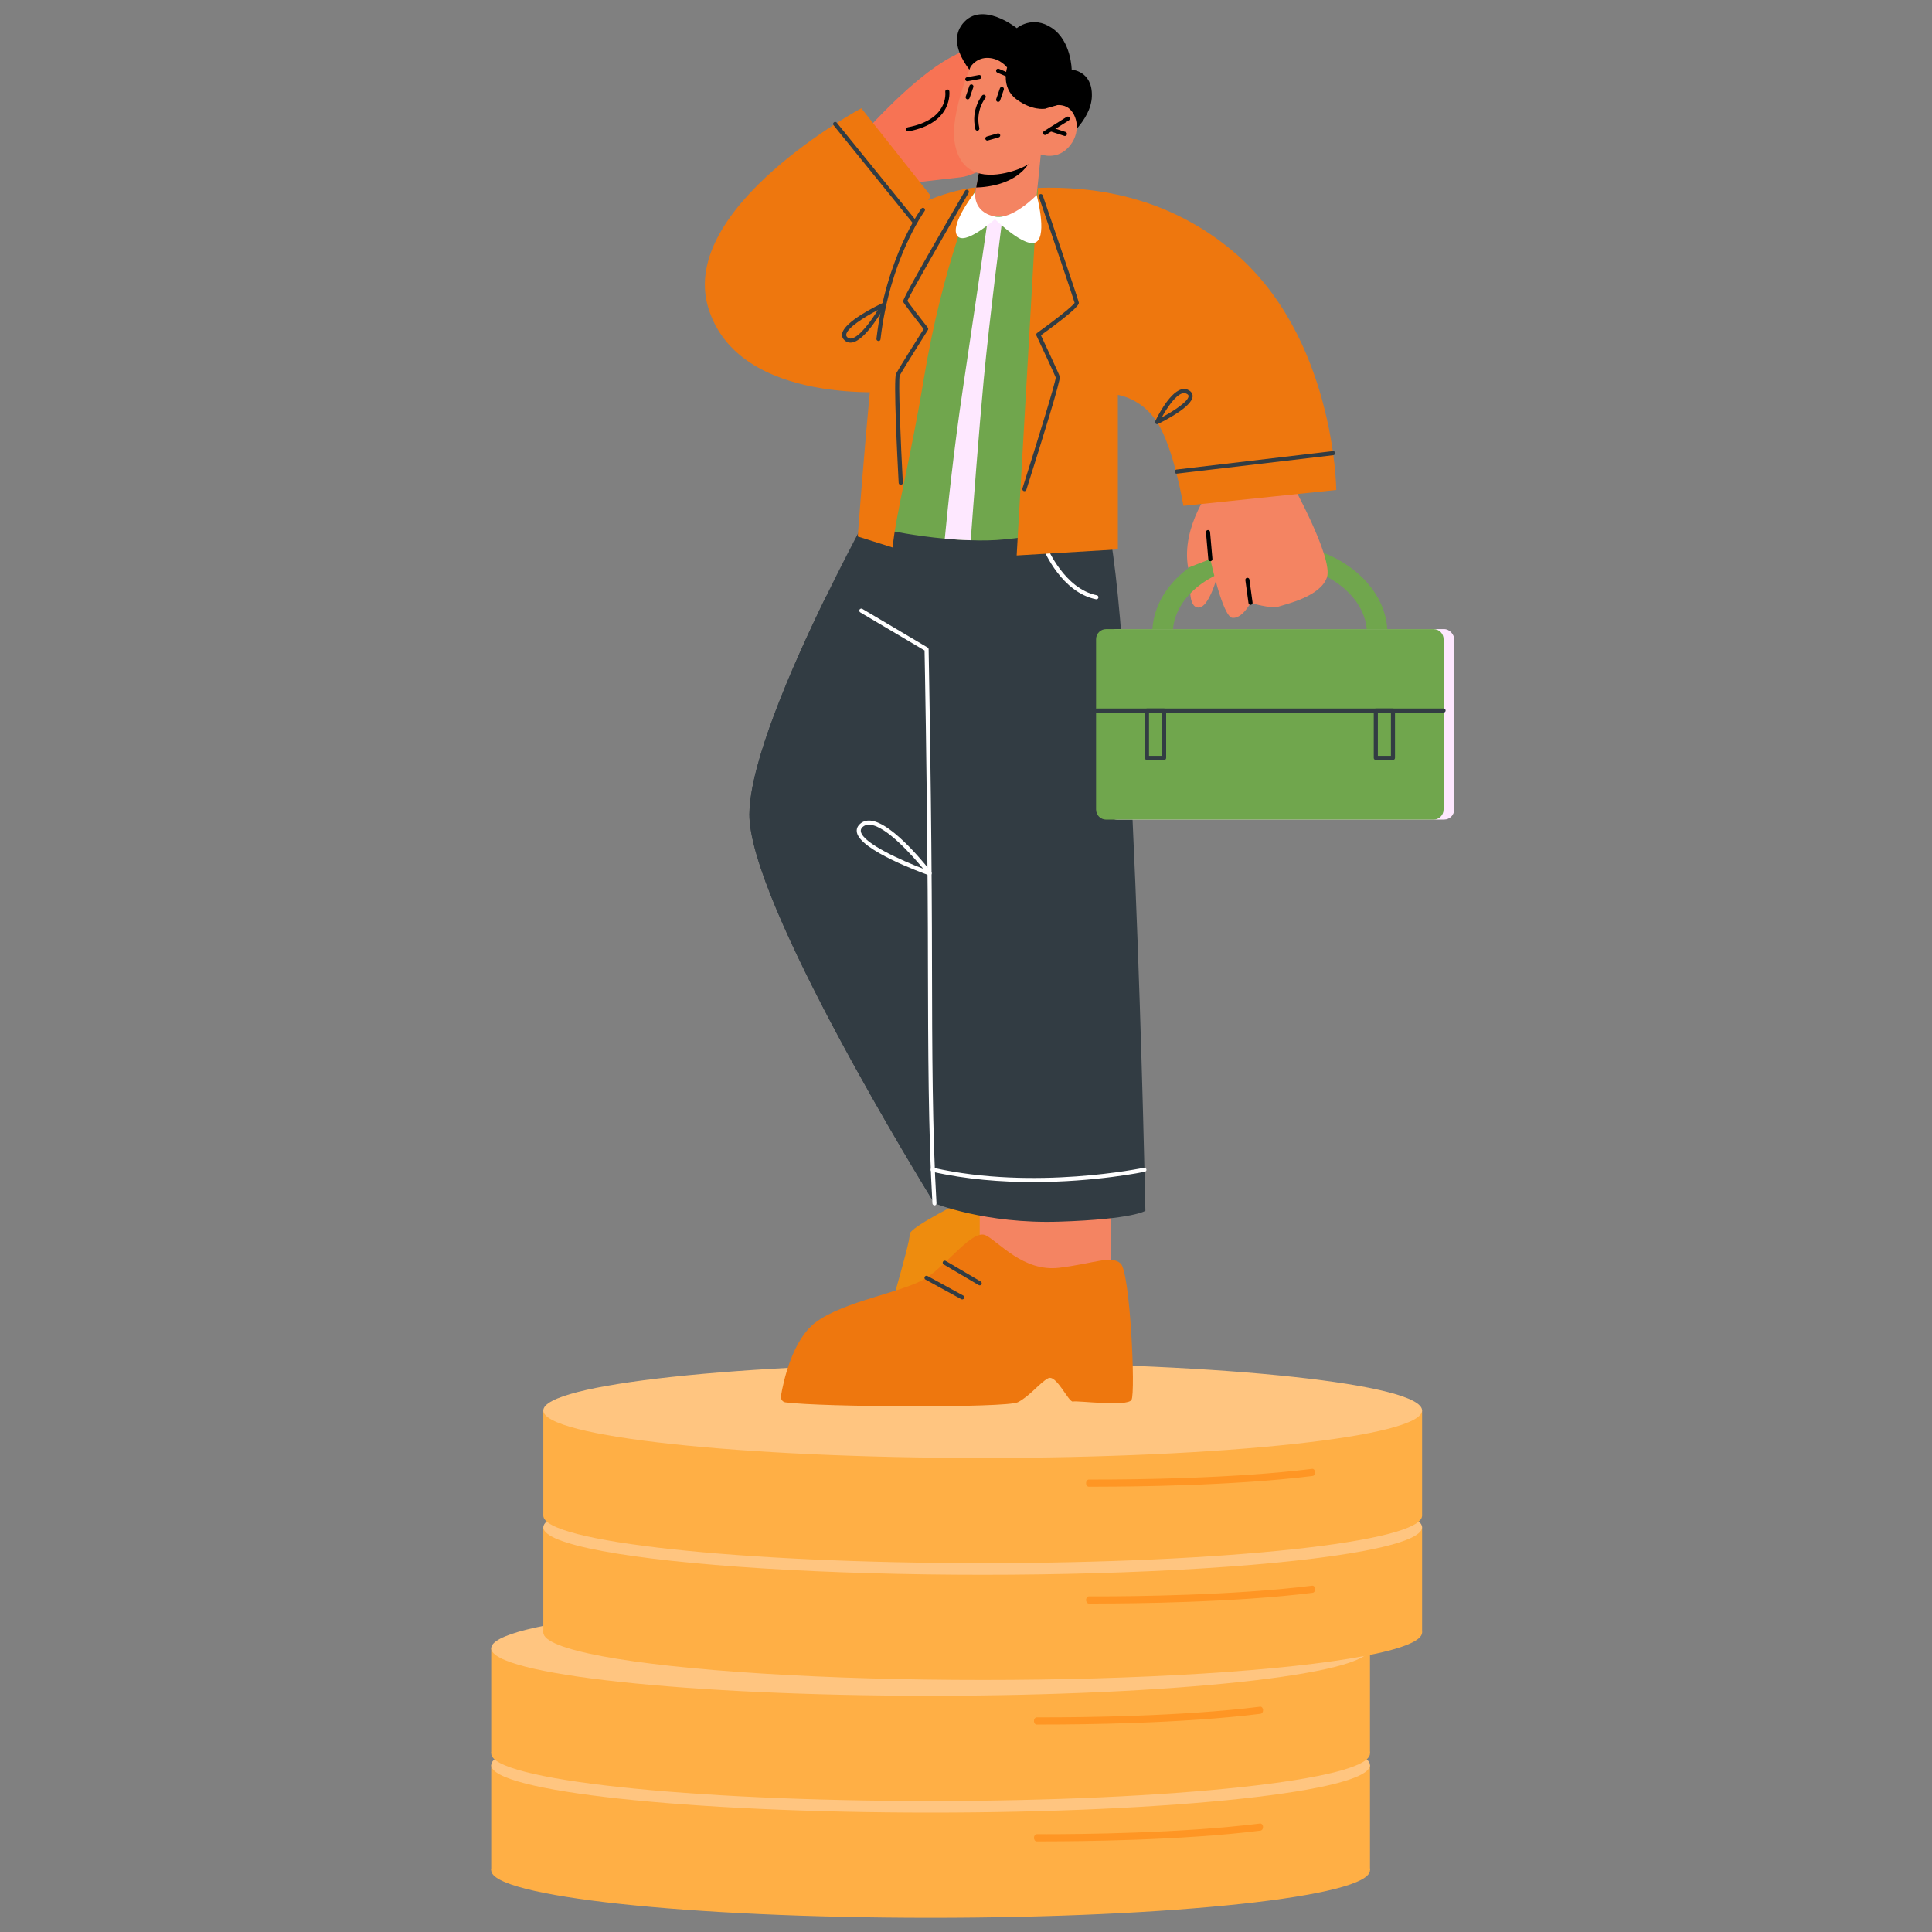 <?xml version="1.0" encoding="UTF-8"?>
<svg id="Layer_1" data-name="Layer 1" xmlns="http://www.w3.org/2000/svg" viewBox="0 0 400 400">
  <rect x="0" y="0" width="400" height="400" fill="#808080" stroke="none"/>
  <defs>
    <style>
      .cls-1 {
        fill: #70a64d;
      }

      .cls-2 {
        fill: #f48462;
      }

      .cls-3 {
        fill: #fff;
      }

      .cls-4 {
        fill: #323c43;
      }

      .cls-5 {
        fill: #f77354;
      }

      .cls-6 {
        fill: #ffaf45;
      }

      .cls-7 {
        fill: #fee8ff;
      }

      .cls-8 {
        fill: #ee8c0e;
      }

      .cls-9 {
        fill: #ff9624;
      }

      .cls-10 {
        fill: #ffc580;
      }

      .cls-11 {
        fill: #ee770e;
      }
    </style>
  </defs>
  <g>
    <path class="cls-6" d="M283.64,387.23c0,5.43-40.73,9.83-90.97,9.83s-90.97-4.4-90.97-9.83,40.73-9.83,90.97-9.83,90.97,4.4,90.97,9.83Z"/>
    <rect class="cls-6" x="101.7" y="365.45" width="181.94" height="21.78"/>
    <path class="cls-10" d="M283.64,365.45c0,5.43-40.73,9.83-90.97,9.83s-90.97-4.4-90.97-9.83,40.73-9.83,90.97-9.83,90.97,4.4,90.97,9.83Z"/>
    <path class="cls-9" d="M216.62,381.24c-1.23,0-1.93,0-1.97,0-.33,0-.59-.34-.58-.75,0-.41.27-.74.59-.74.04-.02.71,0,1.97,0,6.53,0,27.99-.17,44.23-2.21.32-.05.61.26.64.66.03.41-.2.77-.53.81-16.3,2.05-37.81,2.22-44.35,2.22Z"/>
    <path class="cls-6" d="M283.64,363.05c0,5.43-40.73,9.83-90.97,9.83s-90.97-4.4-90.97-9.83,40.73-9.83,90.97-9.83,90.97,4.4,90.97,9.83Z"/>
    <rect class="cls-6" x="101.7" y="341.26" width="181.94" height="21.78"/>
    <path class="cls-10" d="M283.64,341.26c0,5.43-40.73,9.83-90.97,9.83s-90.97-4.4-90.97-9.83,40.73-9.83,90.97-9.83,90.97,4.4,90.97,9.83Z"/>
    <path class="cls-9" d="M216.64,357.05c-1.24,0-1.94,0-1.99,0-.33,0-.59-.34-.58-.75,0-.41.27-.74.59-.74.04,0,.72,0,1.99,0,6.55,0,27.98-.17,44.22-2.21.32-.06.61.26.64.66.03.41-.2.77-.53.81-16.29,2.05-37.78,2.22-44.34,2.22Z"/>
    <ellipse class="cls-6" cx="203.46" cy="337.99" rx="90.97" ry="9.83"/>
    <rect class="cls-6" x="112.49" y="316.21" width="181.94" height="21.78"/>
    <ellipse class="cls-10" cx="203.46" cy="316.21" rx="90.97" ry="9.83"/>
    <path class="cls-9" d="M227.41,332c-1.23,0-1.93,0-1.97,0-.33,0-.59-.34-.58-.75,0-.41.27-.74.59-.74.03,0,.71,0,1.97,0,6.53,0,27.98-.17,44.23-2.21.31-.06.61.26.64.66.03.41-.2.77-.53.81-16.3,2.05-37.81,2.22-44.35,2.22Z"/>
    <path class="cls-6" d="M294.43,313.8c0,5.43-40.73,9.83-90.97,9.83s-90.97-4.4-90.97-9.83,40.73-9.83,90.97-9.83,90.97,4.4,90.97,9.83Z"/>
    <rect class="cls-6" x="112.49" y="292.02" width="181.94" height="21.78"/>
    <path class="cls-10" d="M294.43,292.02c0,5.43-40.73,9.83-90.97,9.83s-90.97-4.4-90.97-9.83,40.73-9.83,90.97-9.83,90.97,4.4,90.97,9.83Z"/>
    <path class="cls-9" d="M227.41,307.81c-1.23,0-1.93,0-1.97,0-.33,0-.59-.34-.58-.75,0-.41.27-.74.59-.74.03,0,.71,0,1.97,0,6.53,0,27.98-.17,44.23-2.21.31-.05.61.26.64.66.03.41-.2.77-.53.81-16.3,2.05-37.81,2.22-44.35,2.22Z"/>
  </g>
  <g>
    <path class="cls-2" d="M246.51,120.06s-.77,5.9,1.73,5.72c2.49-.18,4.38-8.69,4.38-8.69l-6.11,2.97Z"/>
    <path class="cls-1" d="M262.91,150.06c-13.43,0-24.35-8.45-24.35-18.85s10.92-18.85,24.35-18.85,24.35,8.45,24.35,18.85-10.92,18.85-24.35,18.85ZM262.91,116.62c-11.08,0-20.1,6.55-20.1,14.59s9.02,14.59,20.1,14.59,20.1-6.55,20.1-14.59-9.02-14.59-20.1-14.59Z"/>
    <path class="cls-8" d="M200.17,248.26s-12.06,5.86-11.84,7.33c.22,1.46-5.49,20.38-5.49,20.38l28.46-7.71v-23.61l-11.13,3.61Z"/>
    <polygon class="cls-2" points="229.93 249.41 229.93 267.66 202.84 265.7 202.84 248.26 229.93 249.41"/>
    <path class="cls-4" d="M155.15,168.48c-.21,18.29,36.67,78,38.26,80.56.04.06.06.09.06.09,0,0,10.48,4.3,25.86,3.8s17.81-2.25,17.81-2.25c0,0-2.64-132.91-8.79-145.35-6.15-12.45-46.37-2.91-46.37-2.91,0,0-5.12,9.12-10.89,20.95-7.37,15.11-15.81,34.62-15.93,45.11Z"/>
    <path class="cls-4" d="M155.15,168.48c-.21,18.29,36.67,78,38.26,80.56-.31-21.24-1.6-111.92-1.59-113.48.03-1.77-2.38-2.57-2.38-2.57l-18.36-9.63c-7.37,15.11-15.81,34.62-15.93,45.11Z"/>
    <path class="cls-3" d="M193.47,249.55c-.22,0-.41-.17-.42-.4-.86-14.75-.89-32.27-.93-49.2-.01-5.32-.02-10.59-.06-15.71-.18-25.42-.59-47.08-.64-49.57l-13.31-7.88c-.2-.12-.27-.38-.15-.58.12-.2.38-.27.58-.15l13.51,8c.13.08.2.21.21.36,0,.23.46,22.92.64,49.82.04,5.12.05,10.39.06,15.72.03,16.93.07,34.43.93,49.16.01.24-.17.44-.4.45h-.02Z"/>
    <path class="cls-3" d="M192.46,181.23s-.1,0-.14-.02c-1.45-.51-14.16-5.14-14.91-8.85-.09-.46-.06-1.14.64-1.77.58-.53,1.3-.76,2.17-.69,4.69.41,12.27,10.23,12.59,10.65.11.15.12.36,0,.51-.08.11-.21.17-.34.17ZM179.89,170.74c-.51,0-.93.16-1.28.47-.33.3-.45.61-.38.98.5,2.45,8.5,5.99,12.92,7.68-2.19-2.65-7.62-8.83-11.03-9.12-.08,0-.16-.01-.24-.01Z"/>
    <path class="cls-3" d="M226.99,124.07s-.06,0-.08,0c-7.12-1.44-10.71-10.02-10.86-10.38-.09-.22.02-.47.23-.55.22-.09.47.01.56.23.03.09,3.57,8.53,10.24,9.87.23.05.38.27.33.5-.04.2-.22.34-.42.34Z"/>
    <path class="cls-2" d="M245.98,117.53l4.61-1.78s2.53,11.96,4.56,12.17c2.03.21,3.77-3.11,3.77-3.11,0,0,4.27,1.29,5.78.78s8.76-2.09,10.04-6.1c1.28-4.02-7.32-19.52-7.32-19.52l-16.36.65s-6.62,8.29-5.07,16.92Z"/>
    <path d="M258.91,125.23c-.21,0-.39-.15-.42-.37l-.65-4.75c-.03-.23.13-.45.36-.48.25-.03.45.13.48.36l.65,4.75c.03.23-.13.45-.36.48-.02,0-.04,0-.06,0Z"/>
    <path d="M250.59,116.18c-.22,0-.4-.17-.42-.39l-.49-5.59c-.02-.23.15-.44.39-.46.23-.03.44.15.46.39l.49,5.59c.02.23-.15.44-.39.46-.01,0-.02,0-.04,0Z"/>
    <path class="cls-1" d="M221.15,109.13s-2.74,1.52-13.14,2.54c-2.25.23-4.66.27-7.03.18-1.83-.04-3.66-.17-5.37-.33-6.27-.58-11.26-1.64-11.26-1.64v-39.69l12.72-30.27,18.3-.84,5.78,70.04Z"/>
    <path class="cls-11" d="M202.1,38.82c-.15.45-6.93,15.88-10.86,39.76-2.67,16.19-5.83,28.08-6.42,34.77l-7.23-2.28s4.35-59.9,7.47-64.84c2.35-3.73,12.47-7.15,17.05-7.41Z"/>
    <path class="cls-11" d="M276.67,101.44l-31.66,3.29s-1.93-11.87-5.45-17.34c-3.19-4.96-8.12-5.63-8.12-5.63v31.98l-20.95,1.26,4.08-71.43.34-4.67c11-.36,26.29,1.49,40,12.82,21.52,17.79,21.75,49.72,21.75,49.72Z"/>
    <path class="cls-4" d="M239.56,87.82c-.11,0-.22-.04-.3-.12-.13-.13-.16-.32-.09-.48.11-.24,2.76-5.83,5.38-6.59.6-.18,1.17-.1,1.67.22.61.39.72.88.7,1.23-.12,2.16-6.01,5.13-7.19,5.7-.06.03-.12.04-.19.04ZM245.17,81.38c-.12,0-.25.02-.38.06-1.5.44-3.25,3.14-4.26,4.98,2.47-1.32,5.48-3.28,5.55-4.39,0-.12-.02-.28-.31-.46-.19-.12-.39-.18-.6-.18Z"/>
    <path class="cls-5" d="M179.91,26.39s9.14-10.24,16.69-14.39c7.55-4.15,11.06-3.86,11.83-2.83.77,1.03-3.37,4.69-3.37,4.69,0,0,7.2-3.71,8.86-1.41,1.65,2.3-4.31,6.25-4.31,6.25,0,0,5.69-1.59,5.76.9.06,2.49-11.49,8.83-11.49,8.83,0,0,6.7-1.23,6.78.7.08,1.93-8.06,7.2-11.81,7.58-3.74.38-10.81,1.27-10.81,1.27l-8.12-11.6Z"/>
    <path d="M202.74,16.72s-7.4-6.84-3.45-11.79,11.23.9,11.23.9c0,0,3.2-2.77,7.25-.05,4.05,2.72,4.11,8.65,4.11,8.65,0,0,4.31.21,4.18,5.46-.13,5.25-6.1,9.51-6.1,9.51l-17.21-12.69Z"/>
    <path class="cls-2" d="M215.49,31.98l-1.06,10.45s-1.53,2.29-7.4,2.4c-4.37.08-5.84-.99-5.84-.99l.92-5.02.9-4.89,10.69-1.66,1.79-.28Z"/>
    <path d="M213.7,32.26c-.04.27-.17.59-.35.95-2.54,4.85-8.72,5.54-11.24,5.61l.9-4.89,10.69-1.66Z"/>
    <path class="cls-2" d="M202.19,11.03s-6.02,12.19-4.38,19.27,8.05,6.28,11.93,5.1c3.87-1.17,5.75-3.43,5.75-3.43,0,0,3.5,1.37,6.04-1.83s1.25-7.07-.75-8.04c-1.99-.97-4.48.39-4.48.39l2.06-3.53s-7.11-18.75-16.17-7.95Z"/>
    <path d="M216.37,27.95c-.14,0-.28-.07-.36-.2-.12-.2-.07-.46.13-.59l4.7-2.96c.2-.13.46-.07.59.13.12.2.07.46-.13.59l-4.7,2.96c-.07.04-.15.07-.23.07Z"/>
    <path d="M220.47,28.15s-.09,0-.13-.02l-2.91-.95c-.22-.07-.35-.31-.27-.54.07-.22.31-.35.54-.27l2.91.95c.22.07.35.31.27.54-.06.18-.22.29-.4.29Z"/>
    <path d="M202.34,27.05c-.19,0-.37-.13-.41-.33-.95-4.1,1.32-6.84,1.42-6.96.15-.18.42-.2.6-.05.18.15.2.42.05.6-.02.02-2.09,2.54-1.24,6.21.05.23-.09.46-.32.51-.03,0-.06.01-.1.01Z"/>
    <path d="M200.35,20.57s-.09,0-.14-.02c-.22-.08-.34-.32-.27-.54l.77-2.25c.08-.22.32-.34.54-.27.22.08.34.32.27.54l-.77,2.25c-.06.18-.23.29-.4.29Z"/>
    <path d="M206.66,21.09s-.09,0-.14-.02c-.22-.08-.34-.32-.27-.54l.77-2.25c.08-.22.31-.34.54-.27.22.08.34.32.27.54l-.77,2.25c-.06.18-.23.29-.4.29Z"/>
    <path d="M200.97,13.79s1.21-1.94,3.7-1.8c2.49.14,3.84,1.98,3.84,1.98,0,0-1.35,4.13,1.9,6.56,3.25,2.44,5.91,1.98,5.91,1.98l2.51-.72,2.02-3.48-6.63-8.1-8.9-5.43-4.95,3.96.6,5.04Z"/>
    <path d="M208.81,15.98c-.06,0-.11-.01-.17-.03l-2.15-.91c-.22-.09-.32-.34-.23-.56.09-.22.34-.32.56-.23l2.15.91c.22.09.32.34.23.56-.07.16-.23.26-.39.26Z"/>
    <path d="M200.27,16.83c-.2,0-.38-.14-.42-.35-.04-.23.11-.45.34-.49l2.48-.46c.24-.04.45.11.5.34.04.23-.11.45-.34.49l-2.48.46s-.05,0-.08,0Z"/>
    <path d="M204.42,29.1c-.19,0-.35-.12-.41-.31-.07-.23.07-.46.29-.53l2.24-.64c.22-.07.46.07.53.29.07.23-.07.46-.29.53l-2.24.64s-.08.02-.12.02Z"/>
    <path d="M188.03,27.2c-.2,0-.38-.14-.42-.35-.04-.23.11-.45.34-.5,8.46-1.59,7.79-7.12,7.76-7.35-.03-.23.13-.45.36-.48.23-.03.45.13.48.36,0,.07.84,6.57-8.45,8.31-.03,0-.05,0-.08,0Z"/>
    <path class="cls-11" d="M192.69,40.54l-14.36-18.13s-37.92,20.44-31.71,41.24c6.21,20.8,39.28,17.35,39.28,17.35l5.2-37.57,1.59-2.89Z"/>
    <path class="cls-4" d="M181.88,70.61c-.28-.03-.45-.24-.42-.47,1.95-16.81,9.22-26.85,9.29-26.95.14-.19.4-.23.59-.09.19.14.23.41.09.59-.07.1-7.21,9.98-9.13,26.55-.02.22-.21.38-.42.38Z"/>
    <path class="cls-4" d="M176.08,70.94c-.44,0-.84-.15-1.18-.44-.43-.37-.62-.84-.55-1.36.34-2.55,7.48-5.97,8.29-6.35.17-.08.37-.04.49.09.13.13.15.33.06.5-.4.72-3.94,7.02-6.75,7.53-.12.02-.25.03-.37.03ZM181.74,64.19c-2.83,1.47-6.36,3.71-6.54,5.07-.02.16,0,.36.26.6.24.21.52.28.84.22,1.68-.31,4.08-3.67,5.44-5.88Z"/>
    <path class="cls-4" d="M243.62,98.07c-.21,0-.4-.16-.42-.38-.03-.23.14-.44.37-.47l32.39-3.82c.23-.03.45.14.47.37.03.23-.14.44-.37.47l-32.39,3.82s-.03,0-.05,0Z"/>
    <path class="cls-4" d="M189.44,46.5c-.12,0-.25-.05-.33-.16l-16.53-20.41c-.15-.18-.12-.45.06-.6.18-.15.45-.12.6.06l16.53,20.41c.15.18.12.45-.06.6-.08.06-.17.09-.27.09Z"/>
    <path class="cls-3" d="M213.88,244.74c-6.52,0-13.78-.54-20.87-2.14-.23-.05-.37-.28-.32-.51.05-.23.27-.37.51-.32,20.98,4.75,43.42.05,43.65,0,.23-.05.46.1.5.33.05.23-.1.46-.33.5-.15.03-10.2,2.14-23.15,2.14Z"/>
    <path class="cls-11" d="M162.62,290.34c-.62-.08-1.04-.69-.93-1.34.52-3.06,2.36-11.61,7.19-15.23,5.95-4.46,18.4-6.24,22.93-9.21,4.53-2.97,9.6-10.15,12.3-8.79,2.7,1.36,7.8,7.6,15.16,6.71,7.36-.89,10.76-2.67,12.74-.89,1.98,1.78,3.11,26.75,2.26,28.23-.85,1.49-11.22.11-12.12.35-.9.24-3.45-5.7-5.15-4.81-1.7.89-3.77,3.68-6.27,4.96-2.34,1.2-40.7,1.02-48.12.02Z"/>
    <path class="cls-7" d="M207.43,46.09s-2.52,19.42-3.76,32.49c-.95,10.14-2.2,26.47-2.69,33.27-1.83-.04-3.66-.17-5.37-.33.54-5.78,1.81-18.13,3.81-31.49,2.75-18.43,5-33.95,5-33.95,2.4-2.23,3.01,0,3.01,0Z"/>
    <path class="cls-3" d="M201.94,39.7s-.76,4.14,4.05,5.14c3.6.75,8.64-4.46,8.64-4.46,0,0,2.19,8.11-.03,9.69-2.22,1.58-8.6-4.69-8.6-4.69,0,0-6.44,5.74-7.87,3.35-1.44-2.4,3.81-9.03,3.81-9.03h0Z"/>
    <path class="cls-4" d="M212.09,101.69s-.09,0-.13-.02c-.22-.07-.35-.31-.28-.53,2.77-8.71,6.89-22.02,6.9-22.98-.14-.42-2.47-5.44-4-8.69-.09-.18-.03-.41.14-.53,3.54-2.54,7.34-5.52,7.77-6.24-.36-1.26-4.58-13.68-7.41-21.96-.08-.22.04-.46.27-.54.22-.08.46.04.54.26.75,2.19,7.31,21.39,7.46,22.15.06.28.2,1.01-7.84,6.81.77,1.65,3.7,7.9,3.91,8.56.21.69-3.65,13.11-6.92,23.41-.06.18-.23.3-.41.3Z"/>
    <path class="cls-4" d="M186.49,100.39c-.22,0-.41-.18-.43-.4-.27-5.04-1.1-21.55-.54-22.63.5-.97,4.8-7.79,5.71-9.23-1.35-1.73-4.07-5.24-4.23-5.63-.1-.25-.23-.59,12.81-23.02.12-.2.38-.27.58-.15.2.12.27.38.16.58-4.82,8.29-12.01,20.8-12.69,22.38.44.67,2.77,3.68,4.23,5.55.11.14.12.34.02.49-.05.08-5.3,8.39-5.83,9.42-.34.96.21,14.13.64,22.19.01.23-.17.44-.4.45h-.02Z"/>
    <path class="cls-4" d="M202.84,266.12c-.07,0-.15-.02-.22-.06l-7.24-4.27c-.2-.12-.27-.38-.15-.58.12-.2.38-.27.58-.15l7.24,4.27c.2.12.27.38.15.58-.08.13-.22.21-.37.21Z"/>
    <path class="cls-4" d="M199.22,269.03c-.07,0-.14-.02-.2-.05l-7.4-4.05c-.21-.11-.28-.37-.17-.58.11-.21.38-.28.58-.17l7.4,4.05c.21.11.28.37.17.58-.08.14-.22.22-.37.22Z"/>
    <rect class="cls-7" x="229.14" y="130.25" width="71.94" height="39.43" rx="2.08" ry="2.08"/>
    <path class="cls-1" d="M229.01,130.25h67.79c1.15,0,2.08.93,2.08,2.08v35.28c0,1.15-.93,2.08-2.08,2.08h-67.79c-1.15,0-2.08-.93-2.08-2.08v-35.28c0-1.15.93-2.08,2.08-2.08Z"/>
    <path class="cls-4" d="M298.88,147.53h-71.89c-.24,0-.42-.19-.42-.42s.19-.42.42-.42h71.89c.24,0,.42.19.42.42s-.19.42-.42.42Z"/>
    <path class="cls-4" d="M241.02,157.34h-3.56c-.24,0-.43-.19-.43-.42v-9.81c0-.23.19-.42.43-.42h3.56c.24,0,.42.19.42.42v9.81c0,.23-.19.42-.42.42ZM237.89,156.49h2.71v-8.96h-2.71v8.96Z"/>
    <path class="cls-4" d="M288.4,157.34h-3.56c-.24,0-.42-.19-.42-.42v-9.81c0-.23.19-.42.42-.42h3.56c.24,0,.42.19.42.42v9.81c0,.23-.19.42-.42.42ZM285.27,156.49h2.71v-8.96h-2.71v8.96Z"/>
  </g>
</svg>